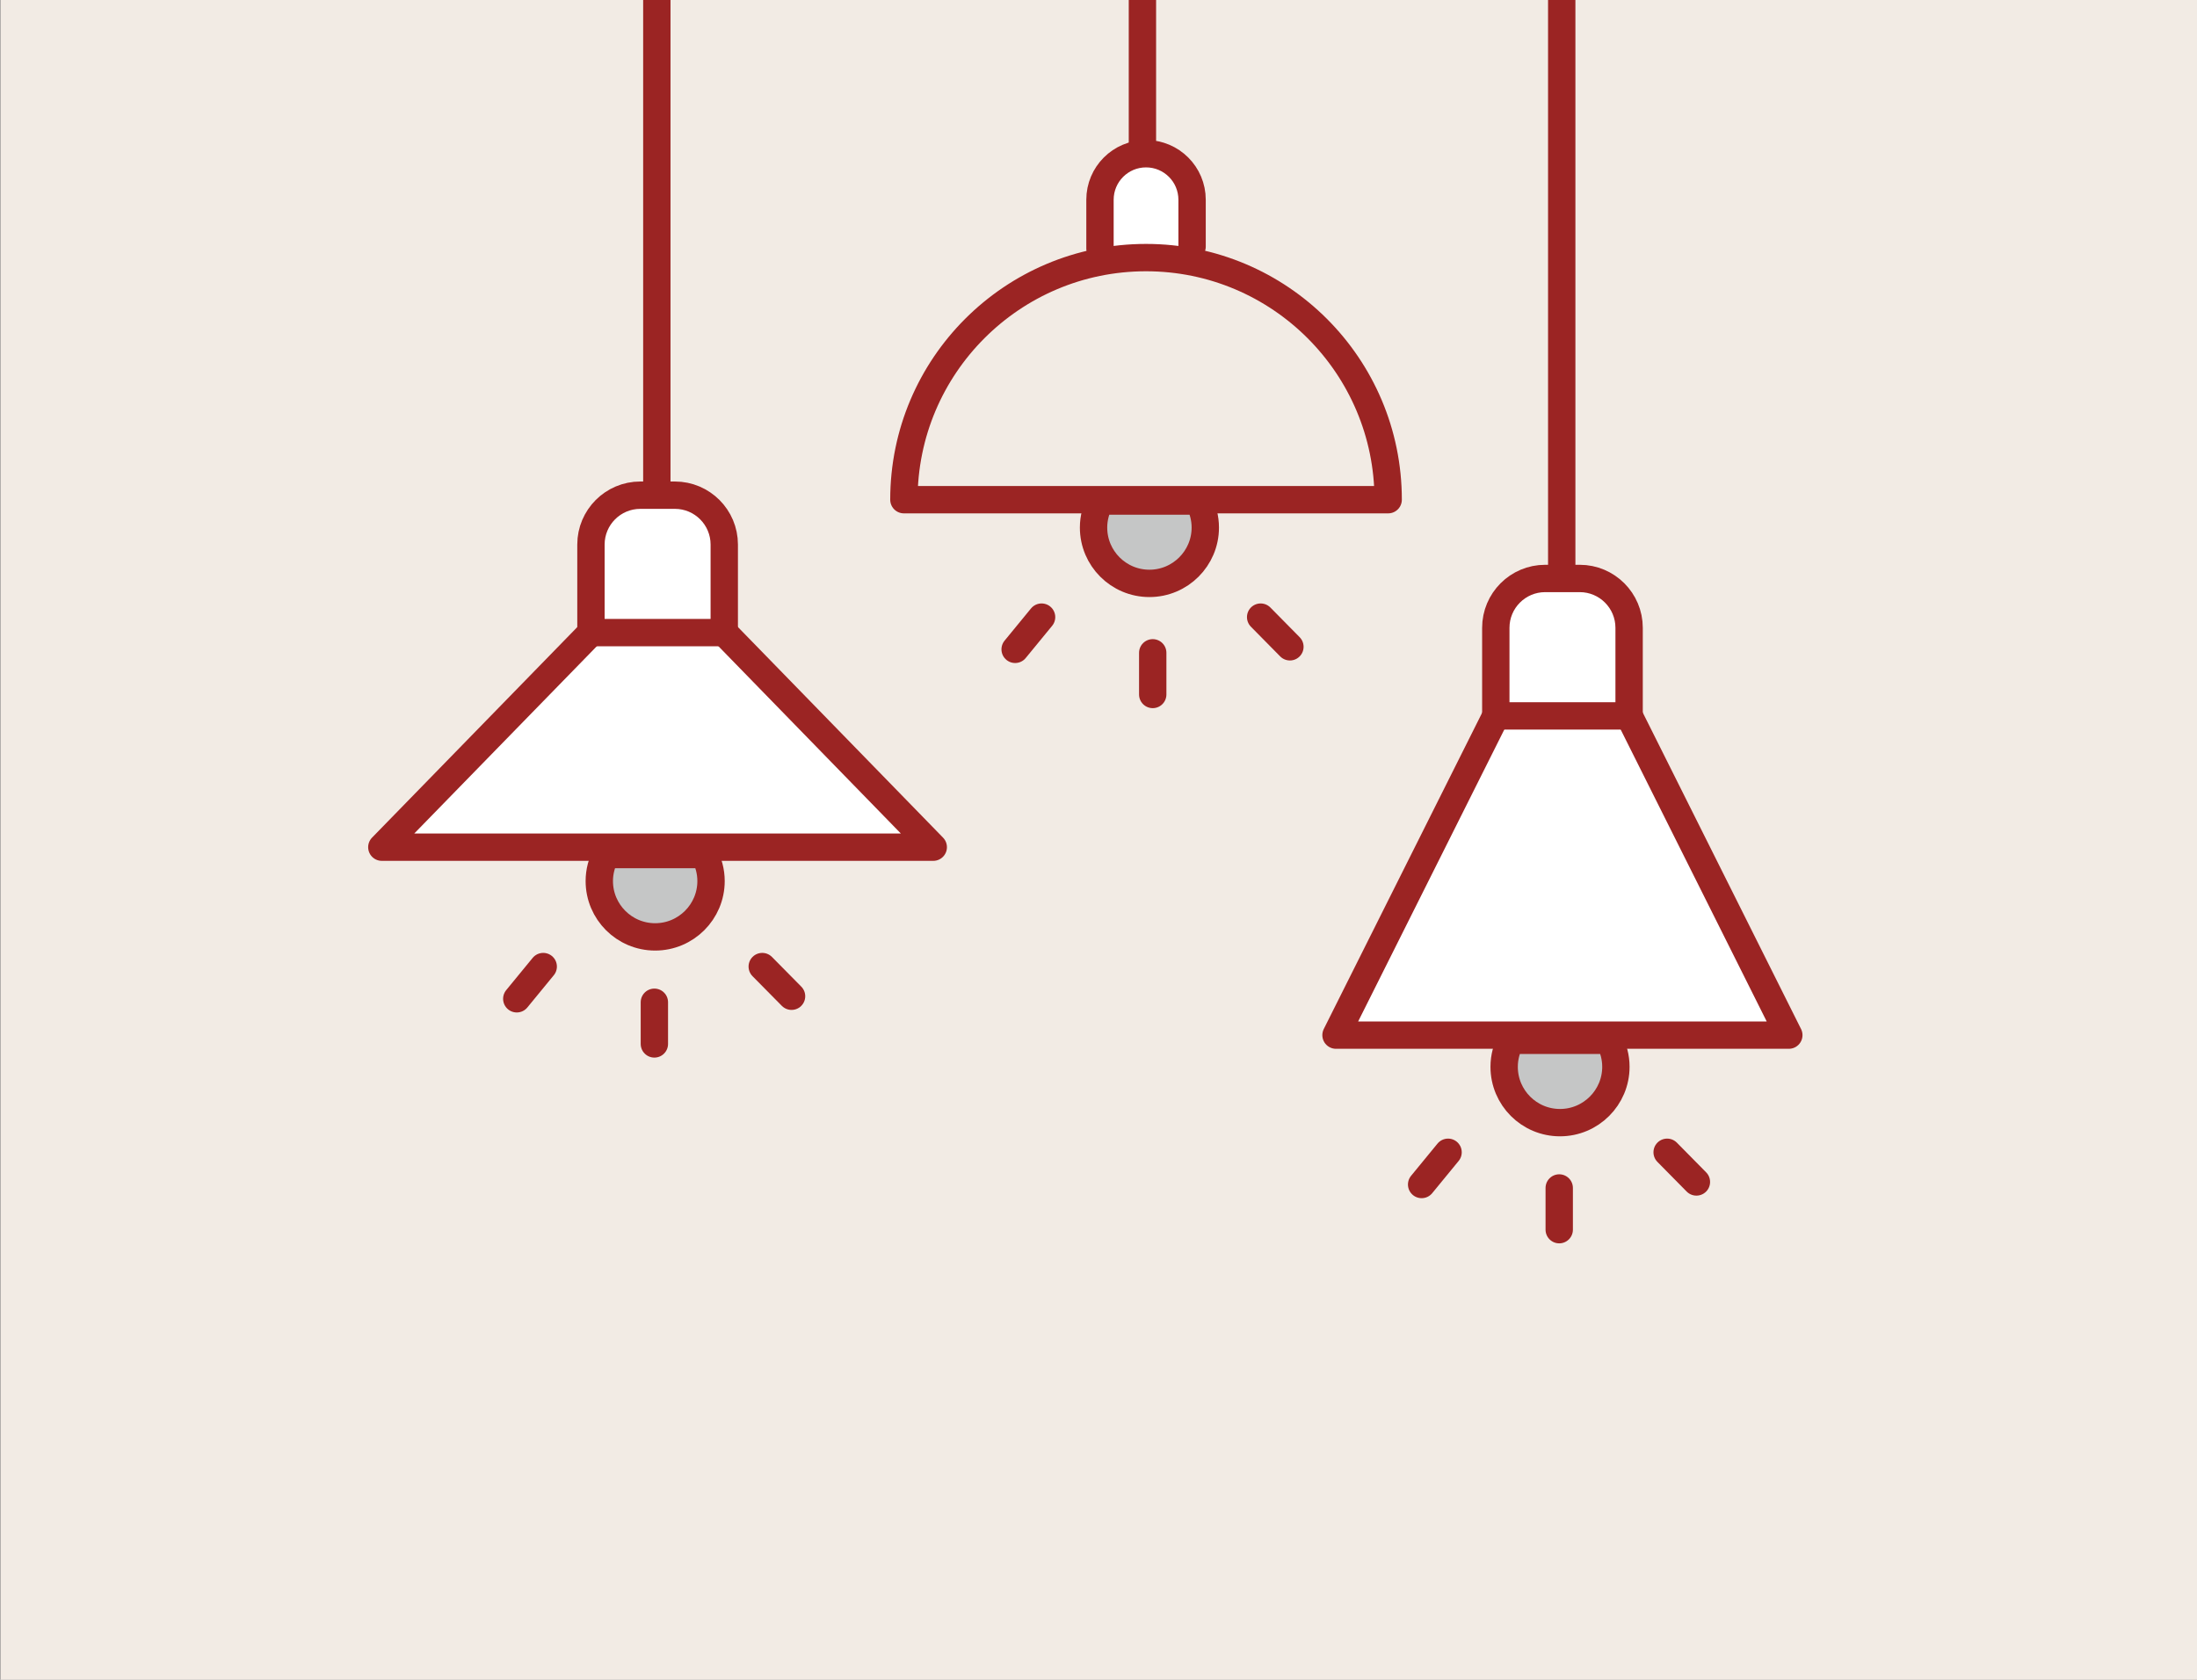 <?xml version="1.0" encoding="UTF-8"?>
<svg id="Ebene_1" data-name="Ebene 1" xmlns="http://www.w3.org/2000/svg" viewBox="0 0 481.89 368.5">
  <rect x="0" y="0" width="481.89" height="368.5" fill="#808080" stroke="none"/>
  <defs>
    <style>
      .cls-1 {
        fill: none;
      }

      .cls-1, .cls-2, .cls-3, .cls-4 {
        stroke: #9b2423;
        stroke-linejoin: round;
        stroke-width: 6px;
      }

      .cls-1, .cls-2, .cls-4 {
        stroke-linecap: round;
      }

      .cls-5 {
        fill: #f2ebe4;
      }

      .cls-2, .cls-3 {
        fill: #fff;
      }

      .cls-4 {
        fill: #c5c6c6;
      }
    </style>
  </defs>
  <rect class="cls-5" x=".11" y="0" width="481.89" height="368.5"/>
  <g>
    <polyline class="cls-2" points="129.63 138.78 83.75 185.85 204.7 185.85 158.86 138.78"/>
    <path class="cls-2" d="M140.45,108.63h7.58c5.98,0,10.83,4.85,10.83,10.83v19.32h-29.24v-19.32c0-5.98,4.85-10.83,10.83-10.83Z"/>
    <path class="cls-2" d="M241.27,54.54v-10.72c0-5.58,4.52-10.1,10.1-10.1h0c5.58,0,10.1,4.52,10.1,10.1v10.28"/>
    <path class="cls-4" d="M241.35,109.92c-.94,1.73-1.49,3.7-1.49,5.81,0,6.77,5.49,12.25,12.25,12.25s12.26-5.49,12.26-12.25c0-2.11-.55-4.08-1.49-5.81h-21.53Z"/>
    <path class="cls-4" d="M132.94,187.47c-.94,1.73-1.49,3.7-1.49,5.81,0,6.77,5.49,12.25,12.25,12.25s12.26-5.49,12.26-12.25c0-2.11-.55-4.08-1.49-5.81h-21.53Z"/>
    <line class="cls-3" x1="144.07" y1="-10.16" x2="144.07" y2="108.3"/>
    <path class="cls-1" d="M198.26,109.62c0-29.33,23.78-53.11,53.11-53.11s53.11,23.78,53.11,53.11h-106.21Z"/>
    <line class="cls-3" x1="250.58" y1="32.5" x2="250.58" y2="-10.25"/>
    <line class="cls-2" x1="143.53" y1="219.87" x2="143.53" y2="229.01"/>
    <line class="cls-2" x1="167.19" y1="212.04" x2="173.62" y2="218.55"/>
    <line class="cls-2" x1="119.15" y1="212.04" x2="113.35" y2="219.11"/>
    <polyline class="cls-2" points="328.1 157.05 293.04 227.08 392.36 227.08 357.33 157.04"/>
    <path class="cls-2" d="M338.92,126.9h7.58c5.98,0,10.83,4.85,10.83,10.83v19.32h-29.24v-19.32c0-5.98,4.85-10.83,10.83-10.83Z"/>
    <path class="cls-4" d="M331.41,228.22c-.94,1.73-1.49,3.7-1.49,5.81,0,6.77,5.49,12.25,12.25,12.25s12.26-5.49,12.26-12.25c0-2.11-.55-4.08-1.49-5.81h-21.53Z"/>
    <line class="cls-3" x1="342.55" y1="-10.25" x2="342.55" y2="125.86"/>
    <line class="cls-2" x1="342" y1="260.61" x2="342" y2="269.76"/>
    <line class="cls-2" x1="365.67" y1="252.78" x2="372.09" y2="259.29"/>
    <line class="cls-2" x1="317.62" y1="252.78" x2="311.82" y2="259.85"/>
    <line class="cls-2" x1="252.84" y1="143.21" x2="252.84" y2="152.35"/>
    <line class="cls-2" x1="276.51" y1="135.38" x2="282.93" y2="141.89"/>
    <line class="cls-2" x1="228.46" y1="135.38" x2="222.66" y2="142.45"/>
  </g>
</svg>